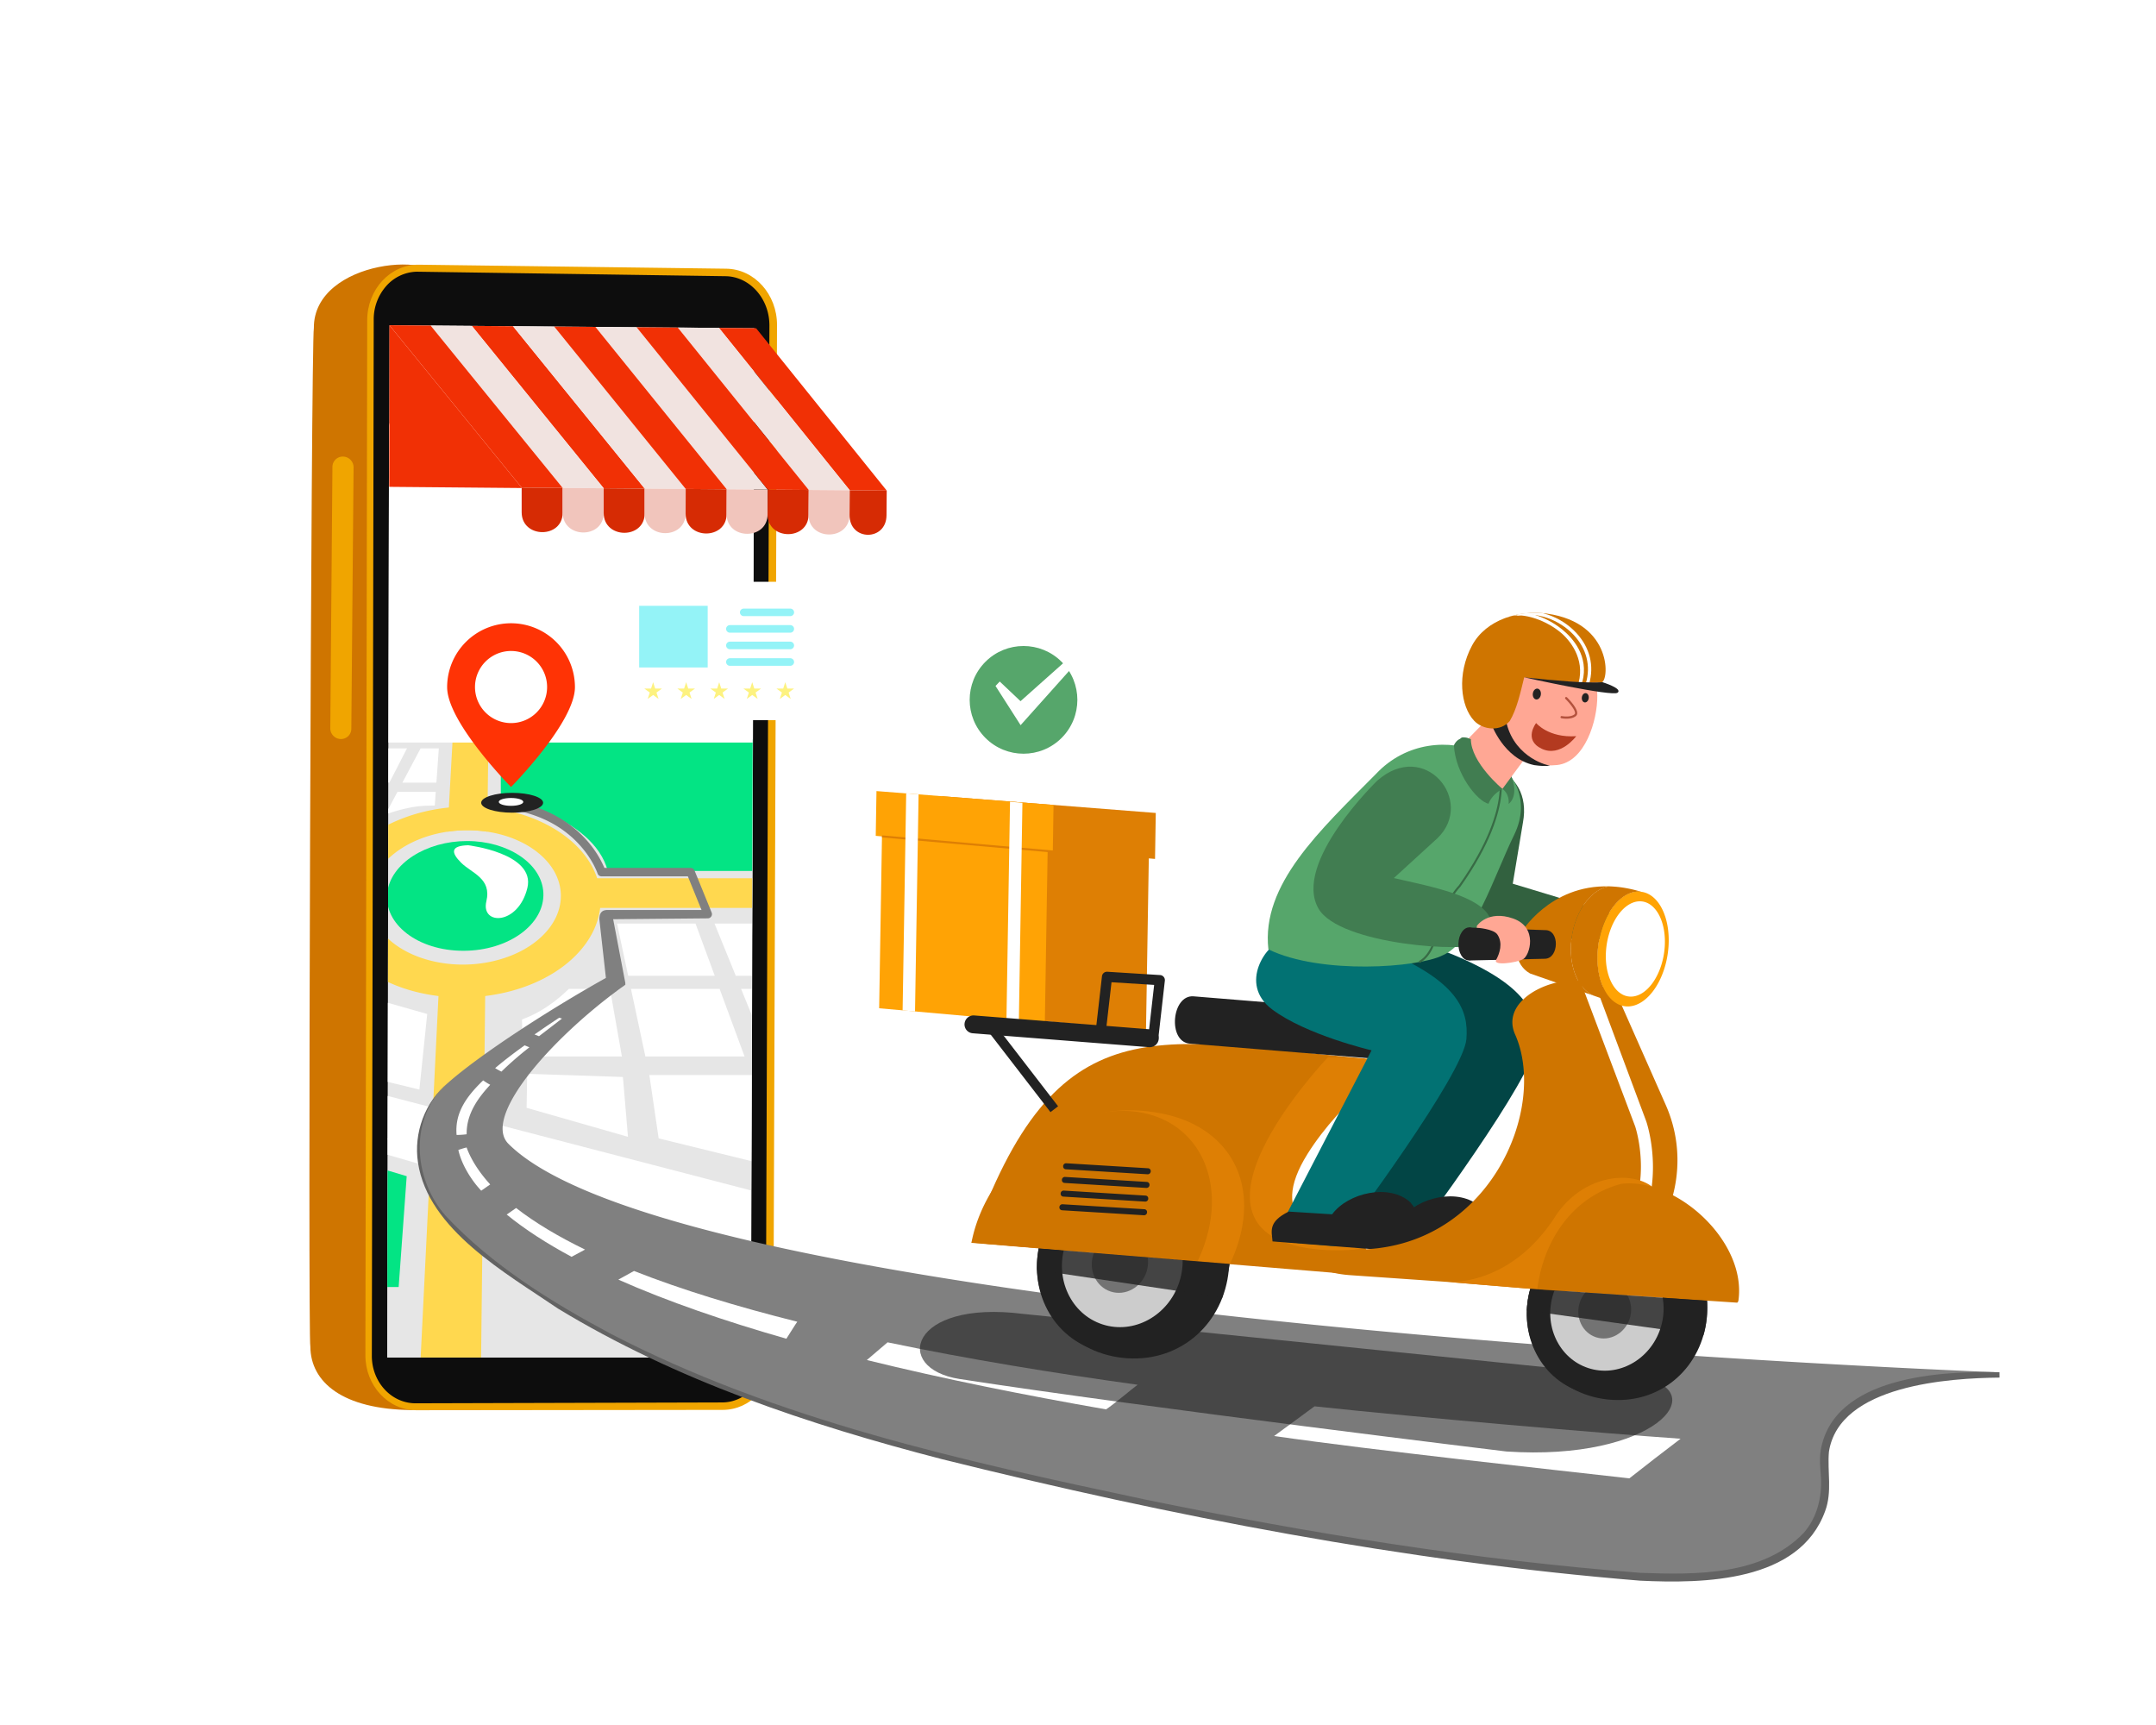 <svg xmlns="http://www.w3.org/2000/svg" xmlns:xlink="http://www.w3.org/1999/xlink" viewBox="0 0 2500 2000"><defs><style>.cls-1{mask:url(#mask);filter:url(#luminosity-noclip-5);}.cls-2,.cls-4,.cls-6,.cls-8{mix-blend-mode:multiply;}.cls-2,.cls-28{fill:url(#linear-gradient);}.cls-3{mask:url(#mask-2);filter:url(#luminosity-noclip-6);}.cls-30,.cls-4{fill:url(#linear-gradient-2);}.cls-5{mask:url(#mask-3);filter:url(#luminosity-noclip-7);}.cls-32,.cls-6{fill:url(#linear-gradient-3);}.cls-7{mask:url(#mask-4);filter:url(#luminosity-noclip-8);}.cls-50,.cls-8{fill:url(#linear-gradient-4);}.cls-9{fill:none;}.cls-10{fill:#cf7500;}.cls-11{isolation:isolate;}.cls-12{fill:#fff;}.cls-13{fill:#f0a500;}.cls-14{fill:#0d0d0d;}.cls-15{clip-path:url(#clip-path);}.cls-16{fill:#e6e6e6;}.cls-17{fill:#ffd84f;}.cls-18{fill:#03e484;}.cls-19{fill:#f13005;}.cls-20{fill:#f1e3e0;}.cls-21{fill:#d62b04;}.cls-22{fill:#f1c5bc;}.cls-23{fill:gray;}.cls-24{fill:#636363;}.cls-25,.cls-33,.cls-48{fill:#222;}.cls-26{fill:#ff3305;}.cls-27{mask:url(#mask-5);}.cls-28,.cls-30,.cls-32,.cls-50{mix-blend-mode:screen;opacity:0.5;}.cls-29{mask:url(#mask-6);}.cls-31{mask:url(#mask-7);}.cls-33,.cls-48{mix-blend-mode:soft-light;}.cls-33{opacity:0.6;}.cls-34{fill:#de7f04;}.cls-35{fill:#ffa305;}.cls-36{fill:#ccc;}.cls-37{fill:#737373;}.cls-38{fill:#32613f;}.cls-39{fill:#024545;}.cls-40{fill:#027273;}.cls-41{fill:#56a66b;}.cls-42{fill:#386b45;}.cls-43{fill:#417d51;}.cls-44{fill:#ffa794;}.cls-45{clip-path:url(#clip-path-2);}.cls-46{fill:#b3523d;}.cls-47{fill:#b33a20;}.cls-48{opacity:0.8;}.cls-49{mask:url(#mask-8);}.cls-51{fill:#fdf280;}.cls-52{fill:#94f3f7;}.cls-53{filter:url(#luminosity-noclip-4);}.cls-54{filter:url(#luminosity-noclip-3);}.cls-55{filter:url(#luminosity-noclip-2);}.cls-56{filter:url(#luminosity-noclip);}</style><filter id="luminosity-noclip" x="970.72" y="-9192" width="634.27" height="32766" filterUnits="userSpaceOnUse" color-interpolation-filters="sRGB"></filter><mask id="mask" x="970.72" y="-9192" width="634.27" height="32766" maskUnits="userSpaceOnUse"><g class="cls-56"></g></mask><linearGradient id="linear-gradient" x1="1558.93" y1="910.61" x2="734.12" y2="743.26" gradientTransform="translate(-15.44 18.89) rotate(-0.78)" gradientUnits="userSpaceOnUse"><stop offset="0" stop-color="#fff"></stop><stop offset="1"></stop></linearGradient><filter id="luminosity-noclip-2" x="1179.98" y="-9192" width="531.28" height="32766" filterUnits="userSpaceOnUse" color-interpolation-filters="sRGB"></filter><mask id="mask-2" x="1179.98" y="-9192" width="531.28" height="32766" maskUnits="userSpaceOnUse"><g class="cls-55"></g></mask><linearGradient id="linear-gradient-2" x1="1675.7" y1="758.27" x2="988.47" y2="618.83" xlink:href="#linear-gradient"></linearGradient><filter id="luminosity-noclip-3" x="672.24" y="-9192" width="489.13" height="32766" filterUnits="userSpaceOnUse" color-interpolation-filters="sRGB"></filter><mask id="mask-3" x="672.24" y="-9192" width="489.13" height="32766" maskUnits="userSpaceOnUse"><g class="cls-54"></g></mask><linearGradient id="linear-gradient-3" x1="1121.32" y1="1322.72" x2="463.56" y2="1189.27" xlink:href="#linear-gradient"></linearGradient><filter id="luminosity-noclip-4" x="1888.1" y="-9192" width="334.6" height="32766" filterUnits="userSpaceOnUse" color-interpolation-filters="sRGB"></filter><mask id="mask-4" x="1888.1" y="-9192" width="334.6" height="32766" maskUnits="userSpaceOnUse"><g class="cls-53"></g></mask><linearGradient id="linear-gradient-4" x1="1902.36" y1="1149.1" x2="2230.19" y2="1143.37" xlink:href="#linear-gradient"></linearGradient><clipPath id="clip-path"><polygon class="cls-9" points="451.35 377.06 448.97 1573.92 870.35 1573.89 874.38 380.54 451.35 377.06"></polygon></clipPath><filter id="luminosity-noclip-5" x="970.72" y="808.16" width="634.27" height="131.23" filterUnits="userSpaceOnUse" color-interpolation-filters="sRGB"></filter><mask id="mask-5" x="970.72" y="808.16" width="634.27" height="131.23" maskUnits="userSpaceOnUse"><g class="cls-1"><path class="cls-2" d="M1605,871c-199.92-7.89-410.07-31.23-625.67-62.8l-8.6,15C1186.82,886.71,1361,924.66,1523,939.38,1533.78,925,1581.54,880.62,1605,871Z"></path></g></mask><filter id="luminosity-noclip-6" x="1179.98" y="690.24" width="531.28" height="71.58" filterUnits="userSpaceOnUse" color-interpolation-filters="sRGB"></filter><mask id="mask-6" x="1179.98" y="690.24" width="531.28" height="71.58" maskUnits="userSpaceOnUse"><g class="cls-3"><path class="cls-4" d="M1711.25,724.35c-199.92-7.9-328.14-11.71-526-34.11l-5.23,9.13c220.42,38.54,331.71,47.72,493.8,62.45C1676.53,750.48,1693.56,730.66,1711.25,724.35Z"></path></g></mask><filter id="luminosity-noclip-7" x="672.24" y="1169.8" width="489.13" height="226.44" filterUnits="userSpaceOnUse" color-interpolation-filters="sRGB"></filter><mask id="mask-7" x="672.24" y="1169.8" width="489.13" height="226.44" maskUnits="userSpaceOnUse"><g class="cls-5"><path class="cls-6" d="M1161.38,1305.39c-179.57-12.64-351-43.24-483.9-135.59l-5.24,9.13c133.61,118.92,265.36,192,445.23,217.31C1120.21,1384.9,1143.34,1331,1161.38,1305.39Z"></path></g></mask><clipPath id="clip-path-2"><path class="cls-10" d="M1750.68,835.91c8-13.49,12.08-31.61,16.72-50.6,23.8,3.16,55.26,6.52,89.08,6.13,9.61,0,14.67-69.28-62.81-80-31.27-4.33-70.25,6.25-86.77,37-17.79,33.09-13.32,70.54,2.5,87.27C1719.49,846.33,1739.84,848.61,1750.68,835.91Z"></path></clipPath><filter id="luminosity-noclip-8" x="1888.1" y="1030.42" width="334.6" height="204.28" filterUnits="userSpaceOnUse" color-interpolation-filters="sRGB"></filter><mask id="mask-8" x="1888.1" y="1030.42" width="334.6" height="204.28" maskUnits="userSpaceOnUse"><g class="cls-7"><polygon class="cls-8" points="1900.15 1045.09 2222.7 1030.42 2189.63 1234.7 1888.1 1155.54 1900.15 1045.09"></polygon></g></mask></defs><g class="cls-11"><g id="illustration"><g id="Layer_3" data-name="Layer 3"><path class="cls-12" d="M892.19,1602.53H449s-131.65-7.33-128.69,32.52c3.47,46.88,513.47,16,550.75,45.46s56.8,64.15,123.29,81,192.5-26,545.69,20.9C1753.74,1738.53,1061.22,1602.53,892.19,1602.53Z"></path></g><path class="cls-10" d="M363.94,380.29c-.59-80.07,151.32-91.82,149.53-49.7l272.72,1c31.55.45,57,29,56.92,63.78l-3.59,1161.37c-.11,34-25.46,61.61-56.65,61.62L494,1619.76c-2.78,5.67-8,10.81-16.23,15.07-80.83-.64-117.57-32.48-117.89-73.47C356.86,1553.8,360.68,395.35,363.94,380.29Z"></path><path class="cls-13" d="M395.1,856.85h0a11.93,11.93,0,0,0,12.28-11.76L410,541.87a12.5,12.5,0,0,0-12.17-12.5h0a12,12,0,0,0-12.36,11.93L383,844.54A12.36,12.36,0,0,0,395.1,856.85Z"></path><path class="cls-13" d="M482.59,1635.05l355.43-.4c32.3,0,58.58-28.25,58.7-63.23L901,377c.13-35.77-26.25-65.09-58.94-65.47l-356.47-4.63c-32.95-.37-59.73,28.47-59.79,64.41l-2.11,1200.06C423.67,1606.47,450,1635,482.59,1635.05Z"></path><path class="cls-14" d="M475.4,1626.57a47.48,47.48,0,0,0,6.54.45l355.35-1c27.76,0,50.58-24.81,50.68-55.35l4.22-1193.15c.11-31.23-22.79-56.94-50.88-57.29l-356.37-5.2c-.81,0-1.64,0-2.46,0a48.83,48.83,0,0,0-34.61,16.59,58.31,58.31,0,0,0-14.52,39L431.16,1572C431.11,1599.62,450.06,1623.08,475.4,1626.57Z"></path><polygon class="cls-12" points="451.72 377.06 449.34 1573.92 870.72 1573.89 874.75 380.54 451.72 377.06"></polygon><g class="cls-15"><rect class="cls-16" x="375.78" y="491.07" width="514" height="1123.28"></rect><polygon class="cls-12" points="952.44 1473.58 118.76 1220.69 151.78 1193.23 935.09 1396.92 952.44 1473.58"></polygon><rect class="cls-12" x="573.85" y="874.29" width="17.88" height="987.61" transform="translate(-893.45 1547.19) rotate(-73.84)"></rect><path class="cls-17" d="M565.34,936.25a223.28,223.28,0,0,0-44.87,0c-69.18,6.93-128.59,46.72-137.49,99-9.79,57.46,44,109.59,125.38,119.56a220.89,220.89,0,0,0,27,1.66,225.15,225.15,0,0,0,27.18-1.66c82.06-10,139.4-62.1,133.53-119.56C690.75,983,634.06,943.18,565.34,936.25Zm-2.29,179.9a156.65,156.65,0,0,1-26.37,2.21,153.51,153.51,0,0,1-26.18-2.21c-51.92-8.88-86.65-42.79-81.67-80.93,4.67-35.77,43.13-64,90.09-70.94a156.75,156.75,0,0,1,23.07-1.7,155.09,155.09,0,0,1,23,1.7c46.48,6.94,83,35.17,85.25,70.94C652.61,1073.36,615.58,1107.24,563.05,1116.15Z"></path><path class="cls-17" d="M567.11,797.35,565,964.28a155.09,155.09,0,0,0-23-1.7,156.75,156.75,0,0,0-23.07,1.7l9.25-166.93Z"></path><path class="cls-17" d="M986.65,1052.67H661.5A55,55,0,0,0,663,1035.2a56.13,56.13,0,0,0-4-16.93H974.62Z"></path><path class="cls-17" d="M535.73,1146.1a142,142,0,0,0,27-2.56l-4.87,430.69H487.75L509,1143.54A138.78,138.78,0,0,0,535.73,1146.1Z"></path><polygon class="cls-12" points="352.49 907.43 271.74 907.43 283.69 867.68 368.25 867.68 352.49 907.43"></polygon><polygon class="cls-12" points="451.49 907.43 370.75 907.43 387.38 867.68 471.93 867.68 451.49 907.43"></polygon><polygon class="cls-12" points="508.86 867.68 487.72 867.68 466.56 907.43 506.03 907.43 508.86 867.68"></polygon><polygon class="cls-12" points="335.85 952.75 259.46 952.75 270.19 917.26 349.98 917.26 335.85 952.75"></polygon><path class="cls-12" d="M429.87,951.43l.43-.19,17.53-34H368l-14.9,35.49h74.06C428.08,952.31,429,951.86,429.87,951.43Z"></path><path class="cls-12" d="M479.44,935.64c8.17-1.39,16.45-1.59,24.7-1.66l1.13-15.93H460.91l-14,26.3A188.66,188.66,0,0,1,479.44,935.64Z"></path><polygon class="cls-12" points="320.44 991.45 247.76 991.45 257.45 959.4 333.2 959.4 320.44 991.45"></polygon><path class="cls-12" d="M415,959.4H350.34l-13.47,32.05h43.45C388.12,979.2,400.25,968.33,415,959.4Z"></path><path class="cls-18" d="M630.08,1035.22c1.62,36.13-39.9,67.13-92.83,67.13s-92.34-31-88.26-67.13c3.84-34,45.2-60.11,92.59-60.11S628.56,1001.22,630.08,1035.22Z"></path><path class="cls-12" d="M542.87,980s78.52,9.22,68.63,49.59c-10.64,43.45-54.24,43.45-47.54,15.44,6.39-26.71-16.89-32.52-29.2-44.73C522.72,988.37,522.39,980.51,542.87,980Z"></path><path class="cls-18" d="M580.61,856.06l.14,68.91s107.25,20.84,124,84.83h228.5L874.75,857.29Z"></path><polygon class="cls-12" points="828.82 1131.34 728.4 1131.34 715.49 1070.78 806.47 1070.78 828.82 1131.34"></polygon><polygon class="cls-12" points="953.57 1131.34 853.16 1131.34 828.52 1070.78 919.5 1070.78 953.57 1131.34"></polygon><polygon class="cls-12" points="863.35 1224.91 748.36 1224.91 731.65 1146.56 834.44 1146.56 863.35 1224.91"></polygon><polygon class="cls-12" points="1006.22 1224.91 891.23 1224.91 859.35 1146.56 962.14 1146.56 1006.22 1224.91"></polygon><polygon class="cls-12" points="905.25 1354.56 871.3 1246.43 752.95 1246.43 763.77 1319.88 905.25 1354.56"></polygon><path class="cls-12" d="M659.6,1146.56c-14.87,14.45-33,27.73-54.36,35.48l1.53,42.87H721.12l-13.82-78.35Z"></path><path class="cls-12" d="M971.07,1310.09q47.53,11.43,96.15,23.22l-48.89-86.88H900l21,51.63Z"></path><path class="cls-12" d="M242.45,1068.38c14,1.22,28.09,2.16,42.3,3,.56-4.51,1.14-9,1.55-13.42a274.7,274.7,0,0,0,1.3-33.52c0-1.28-.13-2.55-.19-3.83H239.16l-14.49,46.09C230.58,1067.26,236.5,1067.85,242.45,1068.38Z"></path><path class="cls-12" d="M230.1,1083.6c-3.48-.34-6.95-.7-10.42-1.06l-12.77,40.6,66.64,15.68c3.27-17.69,6.45-34.9,9-51.61C264.93,1086.27,247.34,1085.29,230.1,1083.6Z"></path><path class="cls-12" d="M306.5,1072.47c19.93,1,39.94,1.73,59.88,2.67-7.92-31,1.71-54.57,1.71-54.57H308.82c0,.89.07,1.77.1,2.65C309.46,1039.09,308.39,1055.52,306.5,1072.47Z"></path><path class="cls-12" d="M372.17,1091.72q-33.9-1.63-67.65-3.38c-2.47,18-5.61,36.57-8.74,55.71l119.69,28.17s4-7.55,3.25-25.66C394.15,1128.55,380,1109.4,372.17,1091.72Z"></path><path class="cls-18" d="M136.09,1264.7c6.15.13,335.5,99,335.5,99l-9.32,128.53H63Z"></path><rect class="cls-12" x="378.97" y="493.12" width="509.85" height="367.79"></rect><polygon class="cls-12" points="611.33 1245.03 722.3 1248.68 728.17 1318.05 610.63 1284.43 611.33 1245.03"></polygon><polygon class="cls-12" points="290.02 1158.78 410.51 1187.52 395.91 1242.29 275.42 1205.78 290.02 1158.78"></polygon><polygon class="cls-12" points="269.03 1151.92 250.78 1201.21 211.52 1187.52 227.96 1141.05 269.03 1151.92"></polygon><polygon class="cls-12" points="436.07 1158.78 418.73 1246.85 486.28 1263.28 495.4 1175.65 436.07 1158.78"></polygon></g><polygon class="cls-19" points="747.56 566.5 699.99 566.11 547.1 377.85 594.88 378.24 747.56 566.5"></polygon><polygon class="cls-20" points="699.99 566.11 652.45 565.72 499.31 377.45 547.1 377.85 699.99 566.11"></polygon><polygon class="cls-19" points="652.45 565.72 604.88 565.34 451.56 377.06 499.31 377.45 652.45 565.72"></polygon><polygon class="cls-20" points="795.1 566.89 747.56 566.5 594.88 378.24 642.63 378.63 795.1 566.89"></polygon><polygon class="cls-20" points="890.2 567.67 842.67 567.28 690.41 379.02 738.16 379.42 890.2 567.67"></polygon><polygon class="cls-19" points="1028.19 568.79 985.31 568.44 833.69 380.2 876.74 380.55 1028.19 568.79"></polygon><polygon class="cls-20" points="985.31 568.44 937.77 568.05 785.94 379.81 833.69 380.2 985.31 568.44"></polygon><polygon class="cls-19" points="842.67 567.28 795.1 566.89 642.63 378.63 690.41 379.02 842.67 567.28"></polygon><polygon class="cls-19" points="937.77 568.05 890.2 567.67 738.16 379.42 785.94 379.81 937.77 568.05"></polygon><path class="cls-21" d="M652.45,565.72l0,28.66c0,30.37-47.49,30-47.55-.38l0-28.66Z"></path><path class="cls-22" d="M700,566.11l0,28.66c0,30.37-47.49,30-47.5-.39l0-28.66Z"></path><path class="cls-21" d="M747.56,566.5l0,28.66c0,30.37-47.55,30-47.54-.39l0-28.66Z"></path><path class="cls-22" d="M795.1,566.89,795,595.55c-.09,30.36-47.56,30-47.51-.39l0-28.66Z"></path><path class="cls-21" d="M842.67,567.28l-.11,28.66c-.12,30.36-47.63,30-47.54-.39l.08-28.66Z"></path><path class="cls-22" d="M890.2,567.67l-.14,28.65c-.15,30.37-47.62,30-47.5-.38l.11-28.66Z"></path><path class="cls-21" d="M937.77,568.06l-.17,28.65c-.19,30.37-47.69,30-47.54-.39l.14-28.65Z"></path><path class="cls-22" d="M985.31,568.44l-.21,28.66c-.22,30.36-47.69,30-47.5-.39l.17-28.65Z"></path><path class="cls-21" d="M1028.2,568.79l-.24,28.66c-.25,30.36-43.08,30-42.86-.35l.21-28.66Z"></path><polygon class="cls-19" points="604.88 565.34 608.6 565.85 451.35 564.46 451.56 377.06 604.88 565.34"></polygon><path class="cls-23" d="M589.6,1326.21c-22.21-22.14,12.81-75.28,64.48-125.38a620.25,620.25,0,0,1,68-56.94,7.52,7.52,0,0,0,2-1.44l1.06-.76a2.76,2.76,0,0,0-.12-.79,2.79,2.79,0,0,0,.1-1.15l-14.12-74,109.68-1a4.88,4.88,0,0,0,4.52-6.71l-19.85-48.76a4.88,4.88,0,0,0-4.51-3h-100a116.93,116.93,0,0,0-20.5-32c-14.82-16.73-42-38.2-87-45.51-10-.4-9.56,8.63-1.56,9.63,33.73,5.46,61,19.59,81,42,15,16.75,20.05,32.12,20.1,32.27a4.89,4.89,0,0,0,4.65,3.39H797.59l15.88,39H703.88c-7,.19-9,4.92-8.87,11l7.58,67.76c-69.52,38.87-147.45,90.12-183,121.58-48.15,42.56-47.61,117.11,11,171.92,133.54,124.87,349.83,208.88,576.1,264.88,453.91,112.34,755.26,132.58,785.36,135.32,102.64,8.43,235.92-7.15,223.66-123.06s181.88-108.12,202.81-113.3C2088.16,1581.81,782.68,1518.61,589.6,1326.21Z"></path><path class="cls-24" d="M2318.49,1591c-65.54-1.59-192.83,3.88-207.35,91-1.56,10.24-.37,20.56.36,30.77,1.39,23.07-4.57,46.84-19.92,64.43-47.68,49.72-125,48.69-189.27,46.39-193.24-14.9-385.09-46.14-574.86-85.1-211.14-44.79-425.67-91.9-618.67-191.77C639.58,1509.8,571,1467.41,517,1409.9c-38.43-43.46-43.22-114.48,2.6-154.64-26.82,22.19-40.23,58.42-34.9,92.78,11.71,77.77,102.13,128.09,162.18,169.08,137,83.31,290.9,134.7,445.42,174.68,265.94,66.09,536.06,118.51,809.45,140.87,73.93,3.51,184.7,1.85,214.59-80.65,8.41-22.41,2.41-45.79,4.39-68.72,11.88-77.84,140.58-85.5,197.8-86.09Z"></path><path class="cls-12" d="M717,1483.62c56.81,25.23,123,48,194.84,68.52,3.88-5.9,10.65-17.07,12.67-19.7-69.7-17.44-133.92-37-189.35-58.86Q726.06,1478.62,717,1483.62Z"></path><path class="cls-12" d="M541.06,1330.39a93,93,0,0,0-9.58,2.92c3,13.73,11.39,29.16,21.66,41.69,1.57,1.85,3.19,3.68,4.86,5.51l10.42-7.26C557.55,1361.37,546.79,1346.29,541.06,1330.39Z"></path><path class="cls-12" d="M625,1201.4c8.42-6.53,17.23-13.17,26.61-20.42-1.08-.36-2.16-.72-3.26-1-9.22,6.11-18.89,12.6-28.55,19.38C621.5,1200,623.23,1200.71,625,1201.4Z"></path><path class="cls-12" d="M608.35,1212c-11.83,8.45-23.51,17.31-34.21,26.4,2.34,1.48,4.81,2.81,7.28,4.06a384.68,384.68,0,0,1,32.46-28.19C612,1213.49,610.18,1212.74,608.35,1212Z"></path><path class="cls-12" d="M568.42,1257.71a76.22,76.22,0,0,1-8.16-5.09c-21.92,20.92-32.82,39.73-30.82,63.27a98.38,98.38,0,0,0,11.68-.8C540.64,1289.61,556.83,1270.44,568.42,1257.71Z"></path><path class="cls-12" d="M587.54,1408.18c21.13,17.22,46.43,33.55,75.24,49q7.82-4.18,15.62-8.4c-31-15.07-57.95-31.12-79.95-48.22Z"></path><path class="cls-12" d="M1029.19,1556.33l-24.05,20.52c88.66,21.82,183,40.77,277.38,57.22,8.87-5.78,30.12-23.82,36.63-28.56C1220.8,1591.91,1122,1575.67,1029.19,1556.33Z"></path><path class="cls-12" d="M1948.75,1668.09c-92.23-6.41-299.37-24.15-424.49-37.56q-23.4,17.22-46.84,34.4c117.69,17,319.67,38.62,411.93,49.1Q1918.83,1690.78,1948.75,1668.09Z"></path><ellipse class="cls-25" cx="593.87" cy="930.74" rx="35.92" ry="11.5"></ellipse><path class="cls-12" d="M606.79,929.75c0,2.51-6.36,4.55-14.21,4.55s-14.21-2-14.21-4.55,6.36-4.56,14.21-4.56S606.79,927.23,606.79,929.75Z"></path><path class="cls-26" d="M592.57,722.62a74.11,74.11,0,0,0-74.09,74.09c0,40.93,74.09,115.76,74.09,115.76s74.11-74.83,74.11-115.76A74.11,74.11,0,0,0,592.57,722.62Zm0,115.74a41.8,41.8,0,1,1,41.82-41.8A41.79,41.79,0,0,1,592.57,838.36Z"></path><path class="cls-12" d="M1152.75,633.1c0-.66.09-1.32.09-2a25.4,25.4,0,1,0-50.8,0c0,.67,0,1.33.08,2Z"></path><path class="cls-12" d="M1236.2,633.1c0-.66.08-1.32.08-2a25.4,25.4,0,1,0-50.8,0c0,.67,0,1.33.09,2Z"></path><path class="cls-12" d="M1257.81,633.1a18.81,18.81,0,0,0,.11-2,18,18,0,0,0-35.92,0,18.81,18.81,0,0,0,.11,2Z"></path><path class="cls-12" d="M1207,633.1a37.21,37.21,0,1,0-73.82,0Z"></path><path class="cls-12" d="M1433,540.18c.09-1.07.14-2.15.14-3.25a41.43,41.43,0,0,0-82.86,0c0,1.1,0,2.18.14,3.25Z"></path><path class="cls-12" d="M1569.13,540.18c.08-1.07.13-2.15.13-3.25a41.43,41.43,0,0,0-82.86,0c0,1.1.06,2.18.14,3.25Z"></path><path class="cls-12" d="M1604.37,540.18a29.3,29.3,0,1,0-58.22,0Z"></path><path class="cls-12" d="M1521.47,540.18a61.54,61.54,0,0,0,.49-7.72,60.7,60.7,0,1,0-121.39,0,61.55,61.55,0,0,0,.48,7.72Z"></path><path class="cls-12" d="M263.9,1376c0-.65-.09-1.3-.09-2a24.9,24.9,0,0,1,49.8,0c0,.65,0,1.3-.09,2Z"></path><path class="cls-12" d="M182.11,1376c-.05-.65-.09-1.3-.09-2a24.9,24.9,0,0,1,49.8,0c0,.65,0,1.3-.09,2Z"></path><path class="cls-12" d="M210.74,1376a37.41,37.41,0,0,1-.29-4.64,36.47,36.47,0,1,1,72.94,0,37.41,37.41,0,0,1-.29,4.64Z"></path><g class="cls-27"><path class="cls-28" d="M1605,871c-199.92-7.89-410.07-31.23-625.67-62.8l-8.6,15C1186.82,886.71,1361,924.66,1523,939.38,1533.78,925,1581.54,880.62,1605,871Z"></path></g><g class="cls-29"><path class="cls-30" d="M1711.25,724.35c-199.92-7.9-328.14-11.71-526-34.11l-5.23,9.13c220.42,38.54,331.71,47.72,493.8,62.45C1676.53,750.48,1693.56,730.66,1711.25,724.35Z"></path></g><g class="cls-31"><path class="cls-32" d="M1161.38,1305.39c-179.57-12.64-351-43.24-483.9-135.59l-5.24,9.13c133.61,118.92,265.36,192,445.23,217.31C1120.21,1384.9,1143.34,1331,1161.38,1305.39Z"></path></g><path class="cls-33" d="M1186.31,1523.35l714.62,72.94c88.88,16.2,16.41,98.08-154.18,86.59,0,0-417.19-50.56-634.06-84.05C1034.32,1586.72,1054.46,1506.65,1186.31,1523.35Z"></path><polygon class="cls-34" points="1328.85 1194.46 1096.95 1173.97 1100.9 932.17 1332.8 952.66 1328.85 1194.46"></polygon><polygon class="cls-34" points="1092.31 923.14 1091.48 973.95 1339.32 995.85 1340.19 942.56 1092.31 923.14"></polygon><polygon class="cls-35" points="1211.54 1186.03 1019.43 1169 1023.4 927.19 1215.51 944.23 1211.54 1186.03"></polygon><polygon class="cls-35" points="1016.33 917.19 1015.47 969.1 1220.79 987.31 1221.64 933.27 1016.33 917.19"></polygon><rect class="cls-34" x="1141.83" y="859.56" width="2.36" height="241.55" transform="translate(65.55 2032.3) rotate(-84.93)"></rect><polygon class="cls-12" points="1061.02 1172.68 1046.63 1171.41 1050.78 919.82 1065.16 921.09 1061.02 1172.68"></polygon><polygon class="cls-12" points="1181.43 1183.48 1167.04 1182.2 1171.17 929.51 1185.56 930.79 1181.43 1183.48"></polygon><ellipse class="cls-25" cx="1301.3" cy="1464.79" rx="105.02" ry="98.34" transform="translate(-494.42 2248.61) rotate(-71.96)"></ellipse><path class="cls-25" d="M1424.81,1472.52c-5.59,60.32-54,106.27-117.37,102.3s-110.21-56.09-104.61-116.41,61.51-106,124.88-102.05S1430.41,1412.19,1424.81,1472.52Z"></path><ellipse class="cls-36" cx="1301.3" cy="1464.79" rx="74.26" ry="69.53" transform="translate(-494.41 2248.61) rotate(-71.96)"></ellipse><ellipse class="cls-37" cx="1298.56" cy="1464.4" rx="34.62" ry="32.42" transform="translate(-495.94 2245.75) rotate(-71.96)"></ellipse><path class="cls-10" d="M1582.72,1445.79c-17.82,1.6-213-1.08.17-218.43-241.69-21.95-358.13-67.8-456.44,213.6l436.91,36.12C1584.23,1478.39,1588.51,1453.38,1582.72,1445.79Z"></path><path class="cls-25" d="M1617.91,1229.44,1379.51,1210c-25.72-2.13-21.08-57,4.64-54.83l238.41,19.48C1653.31,1177.15,1648.67,1232,1617.91,1229.44Z"></path><path class="cls-25" d="M1332.36,1214.13,1127.91,1198a10.3,10.3,0,0,1-9.47-11.15h0a10.47,10.47,0,0,1,11.25-9.52l204.45,16.14a10.29,10.29,0,0,1,9.47,11.15h0A10.47,10.47,0,0,1,1332.36,1214.13Z"></path><rect class="cls-25" x="1179.54" y="1176.53" width="11.16" height="122.36" transform="translate(-509.18 981.24) rotate(-37.64)"></rect><path class="cls-34" d="M1540,1225.65s-204.15,213.62.11,223.83c40.5,1.08,42.65-3.69,42.65-3.69-58.56-10-114-32.24-66.55-108,39.24-62.68,105.44-108.86,105.44-108.86Z"></path><path class="cls-34" d="M1426.19,1465.42a180.91,180.91,0,0,0,8.41-20.85c26.08-78.48-13.69-138.14-85.32-153.07-161.45-33.65-208.23,143.31-209.56,150.23Z"></path><path class="cls-10" d="M1388.68,1462.31a184.42,184.42,0,0,0,8.41-20.84c26.07-78.49-12.13-147-85.32-153.07S1158.1,1341.07,1132,1419.55a166.38,166.38,0,0,0-5.52,21.09Z"></path><path class="cls-25" d="M1330.67,1361.48l-94.83-5.8a3.24,3.24,0,0,1-3.06-3.53l0-.32a3.48,3.48,0,0,1,3.67-3.12l94.82,5.79a3.26,3.26,0,0,1,3.07,3.53l0,.33A3.5,3.5,0,0,1,1330.67,1361.48Z"></path><path class="cls-25" d="M1329.22,1377.32l-94.83-5.79a3.24,3.24,0,0,1-3.06-3.53l0-.33a3.49,3.49,0,0,1,3.67-3.11l94.83,5.79a3.24,3.24,0,0,1,3.06,3.53l0,.32A3.5,3.5,0,0,1,1329.22,1377.32Z"></path><path class="cls-25" d="M1327.78,1393.16l-94.83-5.79a3.25,3.25,0,0,1-3.07-3.53l0-.32a3.5,3.5,0,0,1,3.68-3.12l94.82,5.79a3.26,3.26,0,0,1,3.07,3.53l0,.33A3.49,3.49,0,0,1,1327.78,1393.16Z"></path><path class="cls-25" d="M1326.33,1409l-94.83-5.79a3.25,3.25,0,0,1-3.06-3.53l0-.33a3.49,3.49,0,0,1,3.67-3.11L1327,1402a3.24,3.24,0,0,1,3.06,3.53l0,.32A3.5,3.5,0,0,1,1326.33,1409Z"></path><path class="cls-38" d="M1674.4,913.09s-28.58,101.19-17.12,140.21c23.48,39.25,201.06,35.5,201.06,35.5l13-28.77-117.21-35.44,11.83-71C1777.8,889.61,1705.54,867.66,1674.4,913.09Z"></path><path class="cls-39" d="M1556.49,1443.81l72.34,6.13c19.1-25.4,148.76-199.69,152.15-240.13,2.85-33.9-10.35-67-95-102.52-56.73-23.85-122.14-12-122.14-12s-47.83,50.31-8.08,80.14,115.27,47.43,115.27,47.43Z"></path><path class="cls-25" d="M1556.19,1444.36l146.45,11.36s44.45-18,13.59-56.46c-24.14-22.62-72.74-11.26-90.9,13.68l-50.31-3.16Z"></path><path class="cls-40" d="M1475.87,1438.77l72.35,6.12c19.09-25.39,148.76-199.68,152.15-240.13,2.85-33.89-10.35-67-95-102.52-56.73-23.85-97-17.82-116.76-13.21s-53.22,51.47-13.47,81.31,115.28,47.43,115.28,47.43Z"></path><path class="cls-25" d="M1475.57,1439.32,1622,1450.68s44.45-18,13.59-56.46c-24.14-22.63-72.74-11.26-90.91,13.68l-50.31-3.17C1469.78,1416.7,1474.74,1428,1475.57,1439.32Z"></path><path class="cls-41" d="M1672.56,1107.73c36-14.86,59.84-92,83.1-139.57,41.58-85-89.91-145.74-160.23-70.76-64.83,65.38-133.17,127.95-124.66,203.31C1532,1130.47,1645.15,1121.73,1672.56,1107.73Z"></path><path class="cls-42" d="M1646.31,1116.48l-1.15-2.06c12.3-6.88,17-21.83,22.38-39.14,5-16.13,10.77-34.42,24.12-48.79,34.56-49,44.54-84.09,46.82-104.93,2.47-22.52-3.28-33.63-3.33-33.74l2.07-1.11c.25.46,6.11,11.68,3.63,34.83-2.26,21.16-12.31,56.8-47.31,106.37l-.1.12c-13,14-18.67,32-23.65,48C1664.23,1093.78,1659.43,1109.14,1646.31,1116.48Z"></path><path class="cls-43" d="M1596.89,905.21s-98.38,95.23-68.05,148.18c24.41,42.59,175.87,51.61,186.06,40.09l13-28.77c-11-26-67.17-36.48-111.65-46.67l50.66-46.31C1711,928.93,1652.26,856.25,1596.89,905.21Z"></path><path class="cls-43" d="M1742.14,914.63s8.35,5,7.19,17.46c17.23-13.81,0-59.26-43.78-75.15C1664,841.87,1742.14,914.63,1742.14,914.63Z"></path><path class="cls-44" d="M1693.22,865.89c-12.72,13.62,48.92,48.74,48.92,48.74l43.31-58.49-50.33-33Z"></path><path class="cls-44" d="M1718.89,805.79s13.49,88.72,86.48,81.21c32.67-3.36,47-51.82,46.79-80.15-.47-62.29-54.52-93-87.16-79.18C1710.88,750.56,1718.64,797.41,1718.89,805.79Z"></path><path class="cls-25" d="M1729.36,839.5s14.09,40.16,49.72,47.6c14.37,2,18.1.35,18.1.35-5.94-.19-45.39-12.27-51.63-56.24C1743.33,822.74,1726.51,829.12,1729.36,839.5Z"></path><path class="cls-10" d="M1750.68,835.91c8-13.49,12.08-31.61,16.72-50.6,23.8,3.16,55.26,6.52,89.08,6.13,9.61,0,14.67-69.28-62.81-80-31.27-4.33-70.25,6.25-86.77,37-17.79,33.09-13.32,70.54,2.5,87.27C1719.49,846.33,1739.84,848.61,1750.68,835.91Z"></path><g class="cls-45"><path class="cls-12" d="M1834.83,790.67l-4.34.88c7.36-28-10.1-49.57-21.55-58.83-19.64-15.89-47.58-23.58-61-16.79l-1.72-3.42c14.87-7.51,44.1.22,65.14,17.24C1823.51,739.59,1842.73,760.58,1834.83,790.67Z"></path><path class="cls-12" d="M1842.57,793.29l-3.67-1.08c5.9-20.05.91-39.91-14-55.92-17.06-18.29-43.37-27.29-65.43-22.42l-.83-3.73c23.35-5.16,51.1,4.3,69.06,23.54C1843.57,750.72,1848.86,771.89,1842.57,793.29Z"></path></g><path class="cls-46" d="M1816.8,833.27a32.24,32.24,0,0,1-6.28-.53,1.27,1.27,0,1,1,.5-2.5c.1,0,9.76,1.9,14.67-2a1.69,1.69,0,0,0,.64-1.35c.25-4.38-8-13.47-11.16-16.6a1.27,1.27,0,1,1,1.78-1.82c1.26,1.24,12.27,12.25,11.93,18.56a4.25,4.25,0,0,1-1.62,3.22C1824.32,832.59,1820.22,833.22,1816.8,833.27Z"></path><path class="cls-25" d="M1786.75,805c-.32,3.48-2.69,6.18-5.28,6s-4.44-3.12-4.11-6.61,2.69-6.18,5.28-6S1787.07,801.46,1786.75,805Z"></path><path class="cls-25" d="M1842.23,809.27c-.28,3-2.3,5.28-4.52,5.14s-3.79-2.66-3.51-5.64,2.3-5.29,4.52-5.15S1842.5,806.29,1842.23,809.27Z"></path><path class="cls-47" d="M1781.22,838.3s14.22,17.42,46.49,15.24c0,0-18.29,24.9-40,14.58S1781.22,838.3,1781.22,838.3Z"></path><path class="cls-25" d="M1767.4,785.31c35.76,3.71,70.21,7,90.87,5.69,0,0,23.71,7.27,17.44,12.12S1767.4,785.31,1767.4,785.31Z"></path><path class="cls-43" d="M1705.55,856.94s-13.29-6.2-19.67,7.08c1.72,33.27,27,64.76,40.08,67.89,2.12-5.38,6.65-12,16.18-17.28C1742.14,914.63,1705.64,884.37,1705.55,856.94Z"></path><ellipse class="cls-25" cx="1863.25" cy="1519.76" rx="98.6" ry="92.33" transform="translate(-158.73 2820.91) rotate(-71.96)"></ellipse><path class="cls-25" d="M1979.21,1527c-5.25,56.64-50.7,99.78-110.2,96s-103.47-52.66-98.21-109.3,57.75-99.53,117.25-95.81S1984.47,1470.38,1979.21,1527Z"></path><ellipse class="cls-36" cx="1863.25" cy="1519.76" rx="69.72" ry="65.28" transform="translate(-158.73 2820.9) rotate(-71.96)"></ellipse><ellipse class="cls-37" cx="1860.68" cy="1519.4" rx="32.51" ry="30.44" transform="translate(-160.16 2818.21) rotate(-71.96)"></ellipse><path class="cls-10" d="M1910.91,1444.06c-18.69,23.65-44,41.25-73.31,48.6-1.78.44-3.57.86-5.37,1.22-2.89.6-5.79,1.09-8.72,1.46a126.69,126.69,0,0,1-19.86,1.05c-2.52-.05-5-.19-7.55-.39l-1.9-.16-115.76-9.57h0L1568,1478.62c-51.93-3.25-45.8-23,3.83-29.93,154.62.63,223.82-163.67,184.72-250-13.33-31.58,22-55.81,55.94-61a88,88,0,0,1,13.11-1,67.13,67.13,0,0,1,8.6.51c.88.12,1.73.23,2.59.38a72.43,72.43,0,0,1,12.53,2.76c12.16,3.86,22.79,11.08,29.82,22.35L1931.49,1281C1956.93,1338.47,1944.81,1401.19,1910.91,1444.06Z"></path><path class="cls-12" d="M1901.05,1375.54q-.66,4.35-1.56,8.57l14.36.62c.34-1.86.66-3.69.93-5.5,6.42-42.84-5.39-77.74-5.89-79.2l-59.56-159.69a85.55,85.55,0,0,0-16.68-2.57l63.4,168.16C1896.67,1307.79,1906.6,1338.53,1901.05,1375.54Z"></path><path class="cls-10" d="M1903,1033.94h0a24.39,24.39,0,0,0-4.69-.13,28,28,0,0,0-7.93,1.74c-19.32,7.18-35.47,35.1-37.73,67.49-1.54,22.09,3.73,41.23,13.11,52.65a32.48,32.48,0,0,0,10.11,8.39l-25.16-8.76-2.14-.75c-17.34-6.82-28.79-30.91-26.88-60.3,2.23-34.32,21.85-63.36,44.45-66.61,4.09.13,8.33.47,12.69,1A151.09,151.09,0,0,1,1903,1033.94Z"></path><path class="cls-10" d="M1848.6,1154.58l-74.06-25.77s-25.89-11.76-11.11-47c0,0,33.35-56.34,102.74-54.11-22.6,3.25-42.22,32.29-44.45,66.61C1819.81,1123.67,1831.26,1147.76,1848.6,1154.58Z"></path><path class="cls-10" d="M1903,1034c-.62,3.09-1.63,8.25-2.87,14.8-4.89,25.73-13.58,72.75-18.3,98.4l-3.3,17.86-2.66-.92a32.48,32.48,0,0,1-10.11-8.39c-9.38-11.42-14.65-30.56-13.11-52.65,2.26-32.39,18.41-60.31,37.73-67.49a28,28,0,0,1,7.93-1.74A24.39,24.39,0,0,1,1903,1034Z"></path><path class="cls-35" d="M1934.71,1097.6c-2.57,36.73-23,67.73-45.66,69.24a24.87,24.87,0,0,1-13.15-2.75,32.48,32.48,0,0,1-10.11-8.39c-9.38-11.42-14.65-30.56-13.11-52.65,2.26-32.39,18.41-60.31,37.73-67.49a28,28,0,0,1,7.93-1.74,24.39,24.39,0,0,1,4.69.13C1923.19,1036.38,1937.09,1063.45,1934.71,1097.6Z"></path><path class="cls-12" d="M1930.32,1098c-2.12,30.47-19.09,56.19-37.88,57.44a20.6,20.6,0,0,1-10.91-2.28,26.72,26.72,0,0,1-8.38-7c-7.79-9.47-12.17-25.35-10.89-43.68,1.88-26.88,15.28-50,31.31-56a23,23,0,0,1,6.58-1.44,21,21,0,0,1,3.89.1C1920.76,1047.21,1932.3,1069.67,1930.32,1098Z"></path><path class="cls-25" d="M1791.49,1111.6l-88.11,2,.21-38.2,88.08,3C1808.77,1078,1807.76,1111.24,1791.49,1111.6Z"></path><ellipse class="cls-25" cx="1703.48" cy="1094.46" rx="19.11" ry="12.21" transform="translate(567.29 2770.4) rotate(-88.59)"></ellipse><path class="cls-34" d="M1926.11,1414.94a121.56,121.56,0,0,1-15.2,29.12c-18.7,23.64-44,41.25-73.31,48.6a125,125,0,0,1-14.09,2.68,129.49,129.49,0,0,1-27.41.66l-1.9-.16-115.75-9.57c1.14-.07,72.59,6,125.32-76.4C1849.16,1341.06,1945,1360,1926.11,1414.94Z"></path><path class="cls-10" d="M2014.37,1510.34a3.89,3.89,0,0,0,1.42-2.32c9.81-69-72-142.75-135.61-135.5-55.6,14.65-90.17,63.91-97.64,122.36Z"></path><path class="cls-44" d="M1712.56,1073.39s12.75-18.71,42-8.44,19.32,43.07,11.44,47.22-35.13,7.93-31.15.69,8.16-19.33,1.47-29.31c-4.57-6.82-24-7.89-24-7.89Z"></path><path class="cls-25" d="M1343,1204.94l-11.7-1.34,7-61.68-49.44-3.09-6.91,60.39-11.7-1.34,7.54-66a5.9,5.9,0,0,1,6.22-5.21l61.21,3.83a5.9,5.9,0,0,1,5.49,6.55Z"></path><polygon class="cls-48" points="1204.45 1447.45 1426.19 1465.42 1417.43 1504.45 1202.46 1472.42 1204.45 1447.45"></polygon><path class="cls-48" d="M1774.33,1494.2l205.28,14c.54,14.44-.7,27.81-4.31,39.78l-205-28.61C1770.91,1510.23,1772.07,1501.68,1774.33,1494.2Z"></path><circle class="cls-41" cx="1186.82" cy="811.43" r="62.44" transform="translate(-226.15 1076.87) rotate(-45)"></circle><polygon class="cls-12" points="1183.45 840.78 1154.36 795.32 1159.24 790.16 1183.35 812.97 1256.24 748.04 1260.98 754.08 1183.45 840.78"></polygon><g class="cls-49"><polygon class="cls-50" points="1900.15 1045.09 2222.7 1030.42 2189.63 1234.7 1888.1 1155.54 1900.15 1045.09"></polygon></g><rect class="cls-12" x="709.55" y="674.55" width="250.54" height="160.42" rx="17.01"></rect><polygon class="cls-51" points="757.34 790.95 759.75 798.36 767.54 798.36 761.24 802.94 763.65 810.35 757.34 805.77 751.04 810.35 753.45 802.94 747.14 798.36 754.93 798.36 757.34 790.95"></polygon><polygon class="cls-51" points="795.65 790.95 798.05 798.36 805.85 798.36 799.54 802.94 801.95 810.35 795.65 805.77 789.34 810.35 791.75 802.94 785.45 798.36 793.24 798.36 795.65 790.95"></polygon><polygon class="cls-51" points="833.95 790.95 836.36 798.36 844.15 798.36 837.85 802.94 840.25 810.35 833.95 805.77 827.65 810.35 830.05 802.94 823.75 798.36 831.54 798.36 833.95 790.95"></polygon><polygon class="cls-51" points="872.25 790.95 874.66 798.36 882.45 798.36 876.15 802.94 878.56 810.35 872.25 805.77 865.95 810.35 868.36 802.94 862.05 798.36 869.85 798.36 872.25 790.95"></polygon><polygon class="cls-51" points="910.56 790.95 912.97 798.36 920.76 798.36 914.45 802.94 916.86 810.35 910.56 805.77 904.25 810.35 906.66 802.94 900.36 798.36 908.15 798.36 910.56 790.95"></polygon><path class="cls-52" d="M916.37,714.34h-54A4.39,4.39,0,0,1,858,710h0a4.4,4.4,0,0,1,4.39-4.39h54a4.4,4.4,0,0,1,4.39,4.39h0A4.39,4.39,0,0,1,916.37,714.34Z"></path><path class="cls-52" d="M916.37,733.54h-70a4.39,4.39,0,0,1-4.4-4.39h0a4.4,4.4,0,0,1,4.4-4.39h70a4.4,4.4,0,0,1,4.39,4.39h0A4.39,4.39,0,0,1,916.37,733.54Z"></path><path class="cls-52" d="M916.37,752.74h-70a4.39,4.39,0,0,1-4.4-4.39h0a4.39,4.39,0,0,1,4.4-4.39h70a4.39,4.39,0,0,1,4.39,4.39h0A4.39,4.39,0,0,1,916.37,752.74Z"></path><path class="cls-52" d="M916.37,771.94h-70a4.4,4.4,0,0,1-4.4-4.39h0a4.39,4.39,0,0,1,4.4-4.39h70a4.39,4.39,0,0,1,4.39,4.39h0A4.4,4.4,0,0,1,916.37,771.94Z"></path><rect class="cls-52" x="741.16" y="702.4" width="79.45" height="71.48"></rect></g></g></svg>